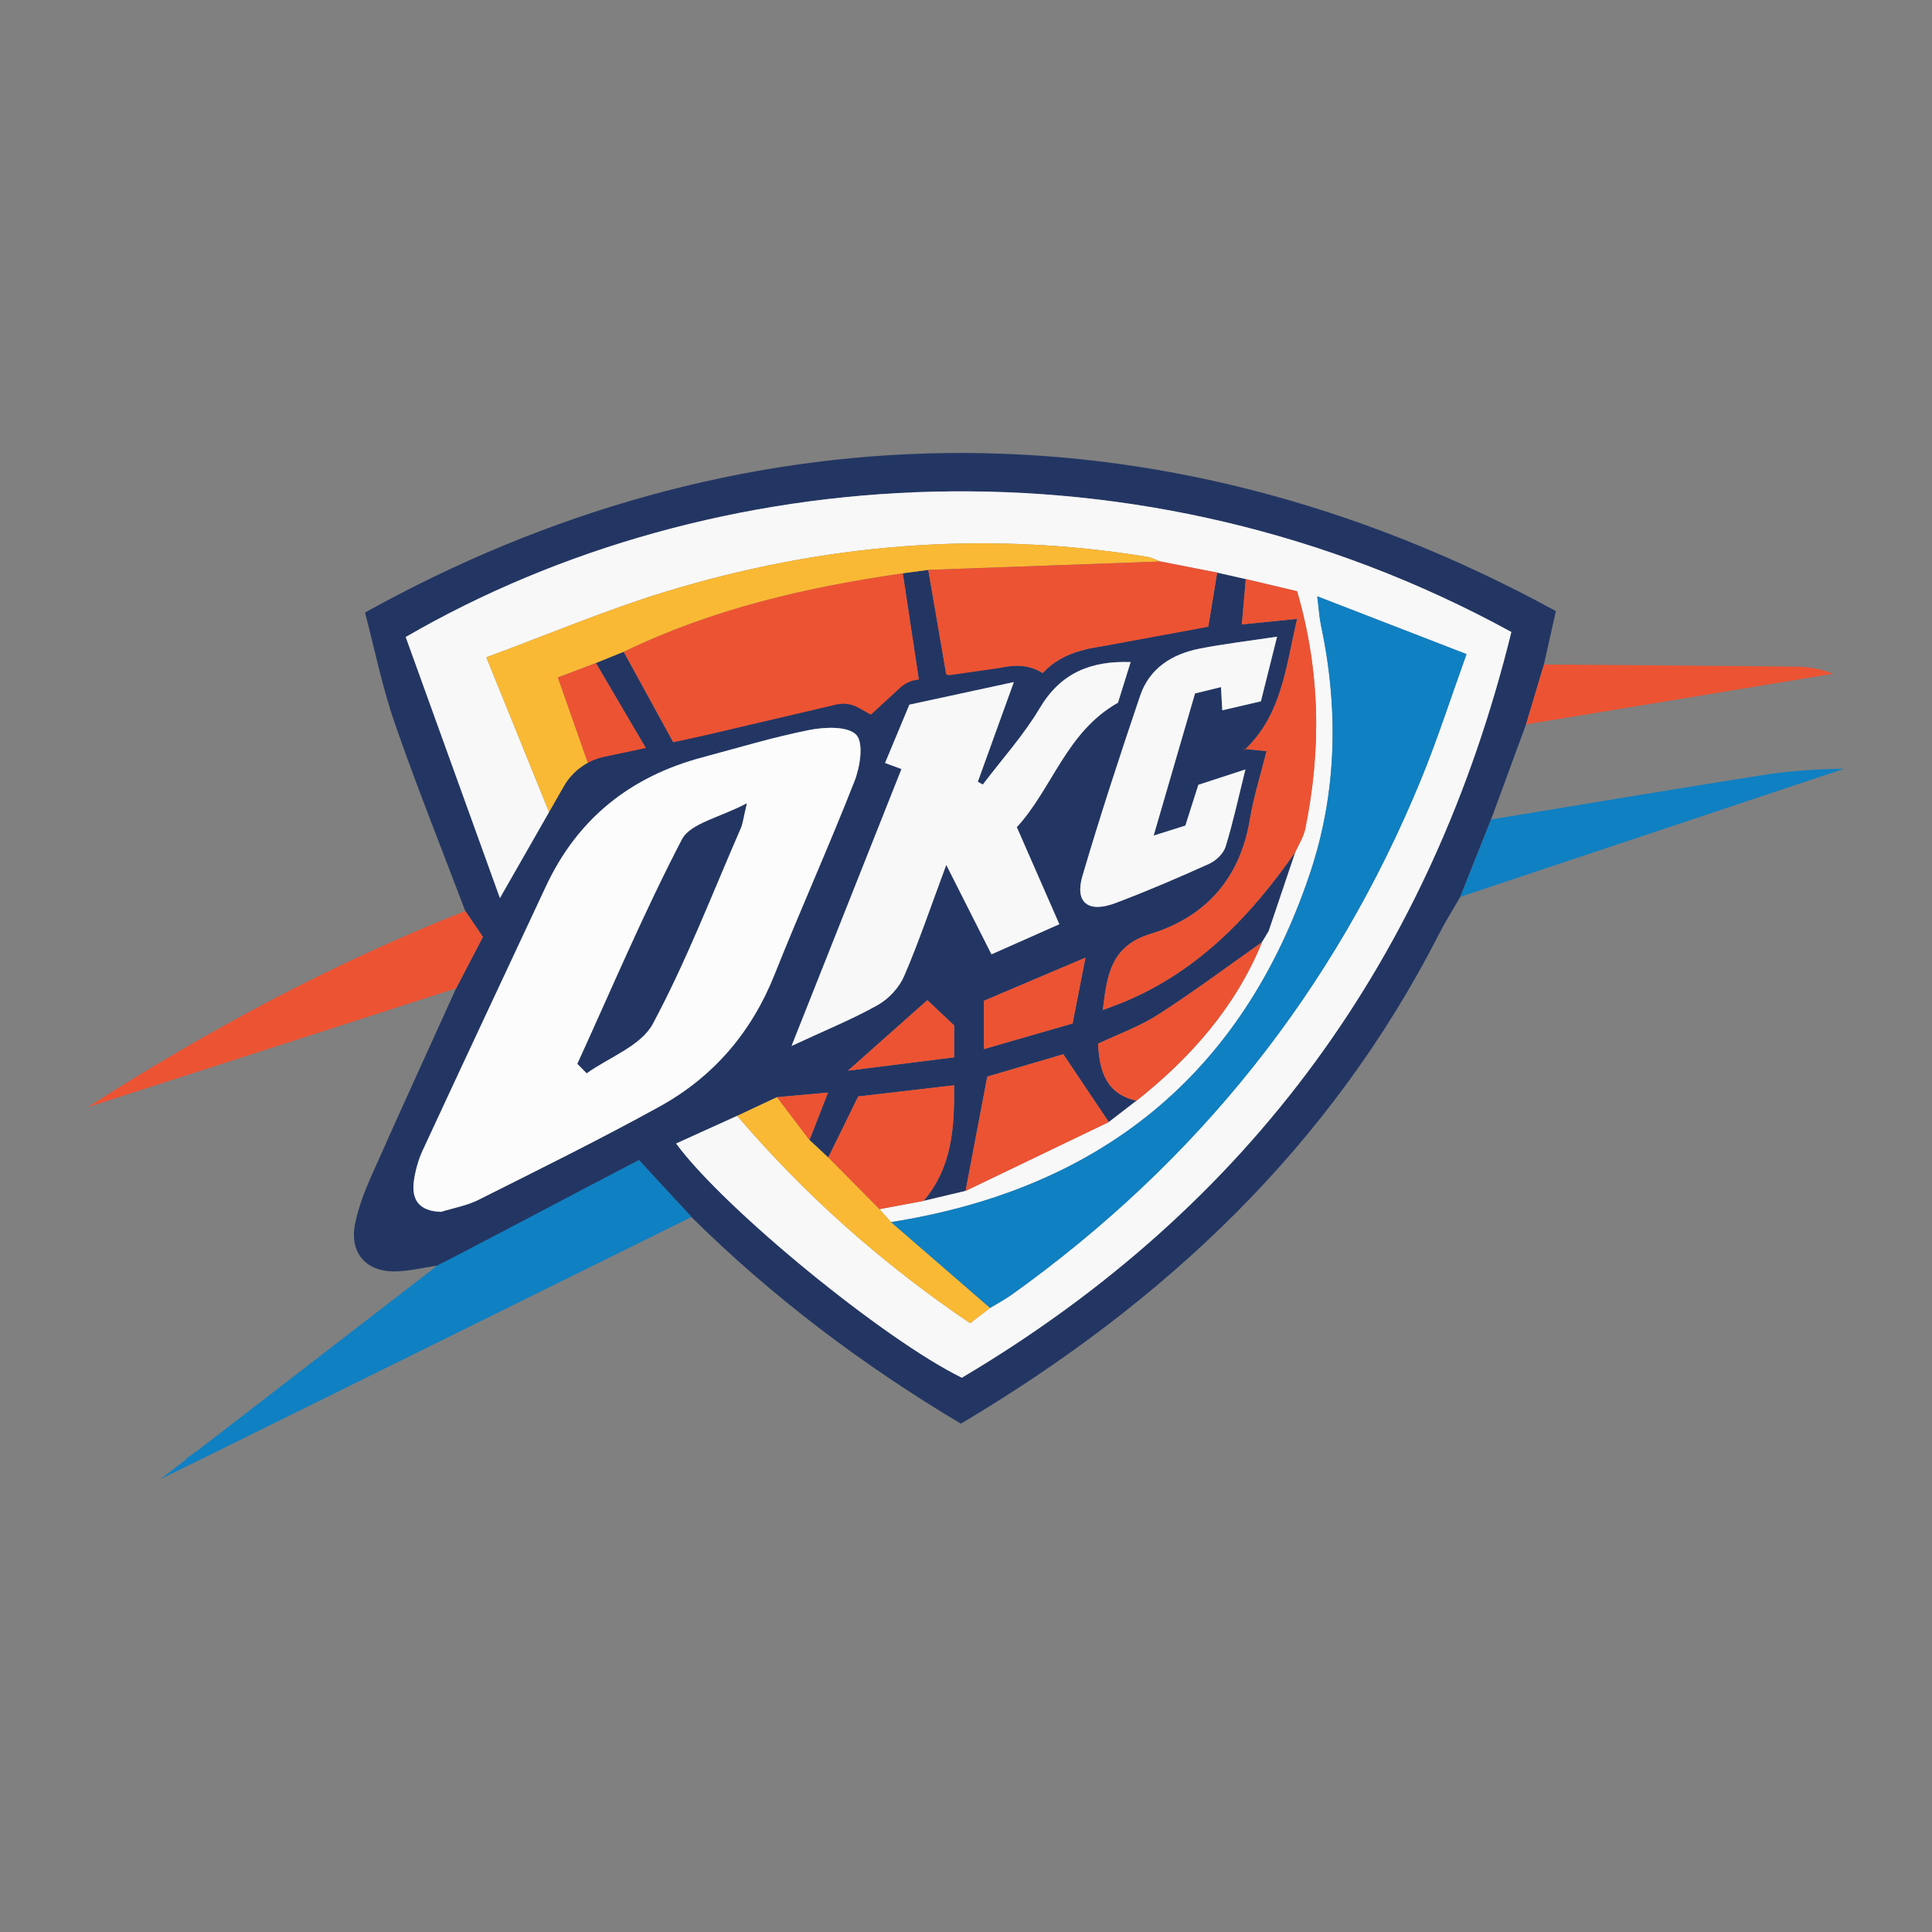<?xml version="1.0" encoding="utf-8"?>
<!-- Generator: Adobe Illustrator 25.0.0, SVG Export Plug-In . SVG Version: 6.00 Build 0)  -->
<svg version="1.1" id="Layer_1" xmlns="http://www.w3.org/2000/svg" xmlns:xlink="http://www.w3.org/1999/xlink" x="0px" y="0px"
	 viewBox="0 0 1150 1150" style="enable-background:new 0 0 1150 1150;" xml:space="preserve">
<rect x="0" y="0" width="1150" height="1150" fill="#808080" stroke="none"/>
<style type="text/css">
	.st0{fill:#233663;}
	.st1{fill:#0F80C2;}
	.st2{fill:#EC5333;}
	.st3{fill:#F8F8F9;}
	.st4{fill:#FCFCFC;}
	.st5{fill:#FAB934;}
</style>
<g>
	<path class="st0" d="M908.36,431.17c-6.94,18.87-13.87,37.74-20.81,56.61c-6.1,15.35-12.21,30.7-18.31,46.05
		c-4.19,7.27-8.71,14.38-12.52,21.85c-64.45,126.44-163.13,219.47-284.77,291.75c-58.38-34.81-112.19-75.28-160.44-123.05
		c-10.19-11.04-20.4-22.09-31.18-33.76c-39.45,20.13-67.74,44.74-104.69,63.59c-2.38,1.74-10.57-2.27-12.95-0.53l-2.65-0.28
		c-8.25,1.19-16.49,3.24-24.76,3.39c-17.49,0.32-27.39-11.17-23.93-28.31c1.97-9.76,5.64-19.34,9.7-28.5
		c16.57-37.34,33.59-74.48,50.44-111.7c5.26-10.1,10.53-20.19,15.95-30.59c-3.85-5.65-7.17-10.54-10.5-15.42
		c-14.08-37.22-28.94-74.18-41.96-111.77c-7.48-21.6-12-44.23-17.72-65.89c217.86-121.11,469.21-131.77,708.86-0.87
		c-2.3,10.28-4.72,21.06-7.13,31.84C915.46,407.44,911.91,419.3,908.36,431.17z M751.05,561.04l0.16-0.23
		c-20.51,14.42-40.61,29.47-61.68,43.02c-11.11,7.15-23.91,11.7-35.89,17.4c0.73,16.97,5.16,29.96,22.84,33.95
		c-5.5,4.23-10.99,8.47-16.49,12.7c-8.68-12.95-17.37-25.9-27.07-40.36c-13.21,3.88-30.27,8.9-45.26,13.31
		c-4.58,24.16-8.74,46.1-12.91,68.04c-8.34,1.98-16.67,3.96-25.01,5.95c17.09-20.11,18.45-43.89,18.16-68.82
		c-21.43,2.5-40.73,4.74-57.07,6.65c-6.64,13.55-12.23,24.94-17.81,36.34c-3.73-3.47-7.46-6.94-11.18-10.41
		c3.22-8.24,6.44-16.49,11.03-28.24c-13.26,1.2-21.8,1.97-30.35,2.74c-7.91,3.71-15.82,7.41-23.72,11.12
		c-12.03,5.45-24.06,10.91-36.35,16.48c28.98,39.27,124.14,116.94,170.09,139.41c171.85-101.92,279.5-250.84,327.09-443.88
		c-221.17-121.1-475.89-102.67-658.12,2.98c18.19,50.4,36.56,101.31,56.08,155.4c13.67-16.27,23.7-28.21,33.73-40.15
		c8.11-8,16.23-15.99,24.34-23.99c10.48-6.42,20.95-12.84,32.03-19.62c-11.03-18.78-22.01-37.48-32.99-56.18
		c5.51-2.24,11.03-4.47,16.54-6.71c10.41,19,20.82,38.01,30.52,55.73c41.59-4.78,76.62-28.13,116.59-18.23
		c9.24-6.67,18.59-13.42,28.62-20.65c-3.07-20.35-6.34-41.95-9.6-63.55c5.06-0.67,10.12-1.33,15.17-2
		c3.6,20.92,7.2,41.83,10.7,62.19c19.25,5.3,37.6-13.07,57.39-0.83c25.39-26.92,66.69-8.47,98.57-27.48
		c1.69-10.27,3.5-21.27,5.31-32.27c5.68,1.29,11.36,2.58,17.04,3.87c-0.75,8.62-1.5,17.24-2.35,26.96
		c11.4-1.14,21.55-2.16,32.86-3.29c-6.64,28.95-9.24,57.07-30.91,77.68c-0.56,0.48-1.13,0.96-0.93,0.79
		c-0.13,0.22,0.25-0.42,0.63-1.06c4.2,0.43,8.39,0.85,13.03,1.32c-3.52,14.18-7.66,27.1-9.85,40.34
		c-5.81,35.11-26.05,58.29-59.22,68.43c-23.55,7.2-25.93,24.43-28.37,45.33c5.46-2.09,9.48-3.49,13.4-5.14
		c43.64-18.42,74.77-51.04,101.22-88.98c-5.31,15.73-10.62,31.47-15.93,47.2C753.77,556.55,752.41,558.79,751.05,561.04z
		 M262.56,721.33c7.44-2.33,15.37-3.69,22.24-7.14c36.15-18.16,72.49-36.04,107.89-55.59c32.02-17.68,54.69-44.19,68.39-78.59
		c15.36-38.59,32.47-76.49,47.6-115.16c3.31-8.47,5.5-22.73,0.99-27.47c-4.97-5.22-18.68-4.67-27.84-2.87
		c-21.47,4.23-42.51,10.66-63.69,16.3c-42.73,11.37-74.26,36.35-93.11,76.67c-24.5,52.39-49.07,104.74-73.39,157.21
		c-2.56,5.52-4.28,11.64-5.19,17.66C244.67,714.06,249.33,720.93,262.56,721.33z M630.55,550.13c-8.72-19.91-16.78-38.31-25.3-57.77
		c21.3-23.24,29.43-56.72,60.23-74.09c2.2-7.08,4.81-15.46,7.52-24.18c-24.03-0.8-41.7,6.6-54.09,27.43
		c-9.61,16.16-22.47,30.39-33.89,45.48c-0.99-0.55-1.99-1.1-2.98-1.66c6.82-18.89,13.65-37.78,21.43-59.33
		c-22.97,4.97-42.58,9.21-62.16,13.44c-5.04,12.07-9.75,23.36-14.48,34.71c3.97,1.46,6.72,2.48,9.77,3.6
		c-21.55,54.29-42.76,107.73-65.42,164.82c20-9.31,36.19-15.87,51.3-24.35c6.52-3.66,12.79-10.46,15.74-17.31
		c8.91-20.75,16.14-42.22,25.04-66.12c9.87,19.52,18.34,36.28,26.92,53.25C604.06,561.89,616.33,556.44,630.55,550.13z
		 M760.16,378.97c-17.54,2.66-31.97,4.32-46.18,7.13c-16.36,3.23-29.79,11.66-35.33,28.02c-12.04,35.57-23.75,71.28-34.35,107.3
		c-4.67,15.87,3.49,22.21,19.67,16.1c18.89-7.13,37.48-15.11,55.88-23.43c4.01-1.81,8.4-6.07,9.65-10.12
		c4.41-14.22,7.53-28.83,11.8-45.97c-11.21,3.66-19.96,6.52-28,9.14c-2.82,8.85-5.18,16.27-7.74,24.29
		c-5.7,1.79-11.26,3.54-18.88,5.93c8.6-29.53,16.53-56.78,24.63-84.61c5.06-1.24,9.87-2.42,15.45-3.79
		c0.28,4.84,0.51,8.9,0.79,13.81c8.23-1.92,15.22-3.54,22.97-5.35C753.56,405.35,756.52,393.5,760.16,378.97z M585.66,624.46
		c19.18-5.54,35.71-10.32,52.8-15.26c2.32-11.9,4.48-22.97,7.65-39.18c-23.33,9.91-42.42,18.02-60.45,25.67
		C585.66,605.9,585.66,613.59,585.66,624.46z M552,595.33c-14.73,13.08-29.11,25.85-47.27,41.98c24.31-3.06,43.85-5.51,63.22-7.95
		c0-9.61,0-16.2,0-18.99C560.36,603.22,555.11,598.27,552,595.33z"/>
	<path class="st1" d="M267,749.94c36.95-18.85,73.89-39.2,113.34-59.33c10.78,11.67,20.98,22.72,31.18,33.76
		c-99.05,48.91-198.09,97.84-297.13,146.77c-1.21-0.98-2.42-1.95-3.62-2.93c4.53-3.19,9.14-6.27,13.57-9.59
		c41.8-31.41,83.61-62.81,125.28-94.39c3.95-3,6.52-5.85,9.98-9.49c2.75-1.01,0.28-1.06,0.28-1.06
		C260.46,753.01,267,749.94,267,749.94z"/>
	<path class="st2" d="M276.96,542.26c3.33,4.89,6.65,9.77,10.5,15.42c-5.42,10.4-10.69,20.49-15.95,30.59
		c-73.08,23.58-146.16,47.16-219.24,70.74C123.69,613.22,198.05,573.35,276.96,542.26z"/>
	<path class="st1" d="M869.24,533.82c6.1-15.35,12.21-30.7,18.31-46.05c53.76-8.82,107.49-17.85,161.31-26.36
		c16.06-2.54,32.36-3.62,48.88-3.82c-55.98,18.68-111.97,37.35-167.95,56.03C909.61,520.36,889.42,527.09,869.24,533.82z"/>
	<path class="st2" d="M908.36,431.17c3.55-11.86,7.1-23.73,10.65-35.6c50.07,0.38,100.14,0.69,150.21,1.24
		c7.24,0.08,14.48,1.28,21.89,4.22C1030.19,411.07,969.28,421.12,908.36,431.17z"/>
	<path class="st3" d="M549.74,714.82c8.34-1.98,16.67-3.96,25.01-5.95c28.41-13.66,56.83-27.32,85.24-40.99
		c5.5-4.23,10.99-8.47,16.49-12.7c32.3-25.62,58.92-55.73,74.74-94.38c0,0-0.16,0.23-0.16,0.23c1.36-2.25,2.72-4.5,4.08-6.75
		c5.31-15.73,10.62-31.47,15.93-47.2c2-4.57,4.89-8.95,5.86-13.73c9.61-46.99,9.05-93.68-4.85-141.41
		c-10.01-2.38-20.27-4.81-30.53-7.25c-5.68-1.29-11.36-2.58-17.04-3.87c-11.27-2.21-22.54-4.41-33.8-6.62
		c-2.61-0.94-5.14-2.33-7.83-2.77c-97.5-15.88-193.43-7.81-287.5,21.02c-34.7,10.64-68.29,24.9-105.9,38.81
		c14.94,36.84,28.39,70,41.83,103.16c-10.03,11.94-20.06,23.88-33.73,40.15c-19.52-54.1-37.89-105-56.08-155.4
		c182.23-105.65,436.95-124.08,658.12-2.98c-47.59,193.04-155.24,341.96-327.09,443.88c-45.95-22.47-141.11-100.13-170.09-139.41
		c12.3-5.58,24.33-11.03,36.36-16.48c40.34,47.2,86.35,88.03,138.66,123.45c4.05-3.1,7.96-6.11,11.88-9.11
		c4.31-2.63,8.81-4.99,12.9-7.92c110.47-79.07,192.09-181.1,243.64-306.77c9.74-23.74,17.58-48.26,27.04-74.48
		c-30.31-11.74-58.22-22.55-88.85-34.41c1.03,8.28,1.26,12.65,2.15,16.87c10.64,50.06,9.7,100-6.61,148.42
		c-40.35,119.77-124.98,187.53-249.23,207.21c-2.32-2.57-4.64-5.14-6.96-7.71C532.2,718.1,540.97,716.46,549.74,714.82z"/>
	<path class="st4" d="M262.56,721.33c-13.23-0.4-17.9-7.27-16.12-18.98c0.91-6.02,2.63-12.14,5.19-17.66
		c24.32-52.47,48.9-104.82,73.39-157.21c18.85-40.32,50.38-65.3,93.11-76.67c21.19-5.64,42.22-12.07,63.69-16.3
		c9.16-1.81,22.87-2.35,27.84,2.87c4.51,4.74,2.33,19-0.99,27.47c-15.13,38.67-32.24,76.57-47.6,115.16
		c-13.7,34.4-36.37,60.91-68.39,78.59c-35.4,19.55-71.73,37.43-107.89,55.59C277.93,717.64,270,719,262.56,721.33z M343.72,633.23
		c1.83,1.86,3.66,3.72,5.49,5.58c13.45-9.62,32.32-16.34,39.32-29.41c20.05-37.42,35.32-77.39,52.36-116.41
		c1.2-2.74,1.48-5.88,3.6-14.77c-16.13,8.56-33.54,11.82-38.57,21.49C383.27,543.23,364.13,588.56,343.72,633.23z"/>
	<path class="st3" d="M630.55,550.13c-14.22,6.31-26.49,11.76-40.38,17.92c-8.58-16.98-17.05-33.73-26.92-53.25
		c-8.89,23.9-16.12,45.37-25.04,66.12c-2.94,6.85-9.21,13.65-15.74,17.31c-15.11,8.48-31.3,15.04-51.3,24.35
		c22.66-57.09,43.87-110.53,65.42-164.82c-3.05-1.12-5.8-2.14-9.77-3.6c4.73-11.34,9.44-22.63,14.48-34.71
		c19.59-4.24,39.19-8.48,62.16-13.44c-7.78,21.55-14.61,40.44-21.43,59.33c0.99,0.55,1.99,1.1,2.98,1.66
		c11.42-15.09,24.28-29.32,33.89-45.48c12.38-20.83,30.06-28.23,54.09-27.43c-2.71,8.73-5.32,17.11-7.52,24.18
		c-30.8,17.36-38.92,50.85-60.23,74.09C613.77,511.82,621.83,530.22,630.55,550.13z"/>
	<path class="st2" d="M537.38,341.22c3.26,21.6,6.53,43.2,9.6,63.55c-10.03,7.24-19.38,13.98-28.62,20.65
		c-39.97-9.9-75,13.44-116.59,18.23c-9.71-17.72-20.11-36.73-30.52-55.72C423.84,362.49,479.93,349.46,537.38,341.22z"/>
	<path class="st5" d="M537.38,341.22c-57.44,8.23-113.53,21.26-166.13,46.71c-5.52,2.23-11.04,4.47-16.55,6.71
		c-6.94,2.65-13.87,5.29-22.62,8.62c8.48,24.16,16.03,45.67,23.58,67.17c-8.11,8-16.23,15.99-24.34,24
		c-13.45-33.16-26.9-66.32-41.84-103.16c37.61-13.91,71.2-28.17,105.9-38.81c94.06-28.84,189.99-36.91,287.5-21.02
		c2.69,0.44,5.22,1.83,7.82,2.77c-46.05,1.67-92.1,3.34-138.15,5C547.49,339.89,542.43,340.56,537.38,341.22z"/>
	<path class="st2" d="M552.55,339.23c46.05-1.67,92.1-3.34,138.15-5c11.27,2.21,22.54,4.41,33.81,6.62c-1.81,11-3.62,22-5.3,32.27
		c-31.89,19.01-73.18,0.56-98.57,27.48c-19.79-12.24-38.14,6.13-57.39,0.83C559.74,381.06,556.15,360.14,552.55,339.23z"/>
	<path class="st3" d="M760.16,378.97c-3.64,14.52-6.6,26.37-9.63,38.47c-7.75,1.8-14.74,3.43-22.97,5.35
		c-0.28-4.91-0.51-8.97-0.79-13.81c-5.58,1.37-10.39,2.55-15.45,3.79c-8.1,27.83-16.04,55.07-24.63,84.61
		c7.62-2.39,13.18-4.14,18.88-5.93c2.55-8.02,4.92-15.43,7.74-24.29c8.04-2.63,16.79-5.48,28-9.14
		c-4.27,17.13-7.39,31.75-11.8,45.97c-1.25,4.05-5.64,8.3-9.65,10.12c-18.4,8.32-36.99,16.3-55.88,23.43
		c-16.18,6.11-24.34-0.23-19.67-16.1c10.59-36.02,22.31-71.73,34.35-107.3c5.54-16.36,18.97-24.79,35.33-28.02
		C728.19,383.3,742.62,381.63,760.16,378.97z"/>
	<path class="st2" d="M741.55,344.7c10.26,2.44,20.52,4.87,30.53,7.25c13.9,47.73,14.46,94.42,4.85,141.41
		c-0.98,4.78-3.86,9.16-5.86,13.73c-26.44,37.94-57.58,70.56-101.22,88.98c-3.92,1.65-7.95,3.06-13.4,5.14
		c2.44-20.9,4.82-38.13,28.37-45.33c33.17-10.14,53.41-33.32,59.22-68.43c2.19-13.24,6.32-26.16,9.85-40.34
		c-4.63-0.47-8.83-0.9-13.03-1.32l0.29,0.26c21.68-20.61,24.28-48.73,30.91-77.68c-11.31,1.13-21.46,2.15-32.86,3.29
		C740.05,361.94,740.8,353.32,741.55,344.7z"/>
	<path class="st2" d="M549.74,714.82c-8.77,1.64-17.54,3.28-26.31,4.92c-10.14-10.25-20.27-20.5-30.41-30.75
		c5.58-11.39,11.17-22.79,17.81-36.34c16.34-1.9,35.64-4.15,57.07-6.65C568.19,670.93,566.83,694.71,549.74,714.82z"/>
	<path class="st2" d="M659.99,667.89c-28.41,13.66-56.83,27.32-85.24,40.99c4.16-21.94,8.33-43.89,12.91-68.04
		c14.99-4.41,32.05-9.42,45.26-13.31C642.62,641.99,651.3,654.94,659.99,667.89z"/>
	<path class="st5" d="M493.02,688.99c10.14,10.25,20.28,20.5,30.41,30.75c2.32,2.57,4.64,5.14,6.96,7.71
		c19.65,17.03,39.3,34.06,58.94,51.08c-3.92,3-7.83,6.01-11.88,9.11c-52.31-35.41-98.32-76.24-138.66-123.45
		c7.91-3.71,15.81-7.41,23.73-11.12c6.44,8.5,12.87,17,19.31,25.5C485.56,682.05,489.29,685.52,493.02,688.99z"/>
	<path class="st2" d="M751.21,560.82c-15.81,38.65-42.44,68.75-74.74,94.38c-17.67-4-22.1-16.99-22.84-33.95
		c11.99-5.7,24.78-10.25,35.89-17.4C710.6,590.28,730.7,575.24,751.21,560.82z"/>
	<path class="st2" d="M355.66,470.45c-7.55-21.51-15.1-43.02-23.58-67.17c8.75-3.33,15.68-5.98,22.62-8.62
		c10.98,18.69,21.96,37.4,32.99,56.18C376.61,457.61,366.14,464.03,355.66,470.45z"/>
	<path class="st2" d="M585.66,624.46c0-10.87,0-18.56,0-28.76c18.03-7.66,37.12-15.76,60.45-25.67
		c-3.16,16.21-5.33,27.29-7.65,39.18C621.37,614.14,604.84,618.92,585.66,624.46z"/>
	<path class="st2" d="M552,595.33c3.12,2.94,8.36,7.89,15.94,15.04c0,2.79,0,9.38,0,18.99c-19.36,2.43-38.91,4.89-63.22,7.95
		C522.88,621.18,537.26,608.41,552,595.33z"/>
	<path class="st2" d="M481.83,678.58c-6.43-8.5-12.87-17-19.31-25.5c8.54-0.77,17.08-1.54,30.34-2.74
		C488.27,662.09,485.05,670.34,481.83,678.58z"/>
	<path class="st4" d="M267.48,749.68c-2.38,1.74-5.24,2.25-7.62,3.99C262.23,751.93,265.1,751.43,267.48,749.68z"/>
	<path class="st3" d="M755.13,554.3c-1.36,2.25-2.72,4.5-4.08,6.75C752.41,558.79,753.77,556.55,755.13,554.3z"/>
	<path class="st2" d="M740.85,445.79c-0.38,0.64-0.77,1.28-0.63,1.06c-0.2,0.17,0.36-0.31,0.93-0.79
		C741.14,446.05,740.85,445.79,740.85,445.79z"/>
	<path class="st1" d="M589.34,778.54c-19.65-17.03-39.29-34.06-58.94-51.08c124.24-19.68,208.88-87.44,249.23-207.21
		c16.31-48.42,17.25-98.36,6.61-148.42c-0.9-4.22-1.12-8.59-2.15-16.87c30.63,11.86,58.54,22.67,88.85,34.41
		c-9.46,26.23-17.31,50.74-27.04,74.48c-51.55,125.67-133.17,227.7-243.64,306.77C598.14,773.55,593.64,775.91,589.34,778.54z"/>
	<path class="st0" d="M343.72,633.23c20.41-44.67,39.55-90.01,62.21-133.52c5.04-9.68,22.44-12.93,38.57-21.49
		c-2.13,8.89-2.41,12.03-3.6,14.77c-17.04,39.02-32.31,78.99-52.36,116.41c-7,13.07-25.87,19.79-39.32,29.41
		C347.38,636.95,345.55,635.09,343.72,633.23z"/>
	<path class="st0" d="M297.59,534.59l58.85-70.46c7.82-9.36,18.46-15.93,30.33-18.71l110.97-26.03c4.49-1.05,9.21-0.38,13.23,1.88
		l7.39,4.16l17.46-16.06c2.76-2.54,6.23-4.19,9.95-4.72l52.52-7.49c3.83-0.55,7.72,0.33,10.94,2.45l8.13,5.36l16.6-8.66l12.83-9.86
		l72.41-13.35l0.74,5.86l-32.39,9.77l-36.38,0.98l-12.64,7.87l-18.82,11.34H608.4l-2.95-6.54l-27.53,4.05l-41.59,9.83l-16.92,16.27
		l-18.19-4.47l-42.11,5.16l-68.02,20.61l-40.81,29.29L297.59,534.59z"/>
	<polygon class="st1" points="411.51,724.37 95.62,880.39 259.85,753.67 380.33,690.61 	"/>
	<path class="st0" d="M297.59,534.59l38.03-66.55c5.16-9.02,13.92-15.42,24.09-17.57l26.93-5.69l72.48-15.31l-93.09,34.01
		l-41.5,44.83L297.59,534.59z"/>
</g>
</svg>
